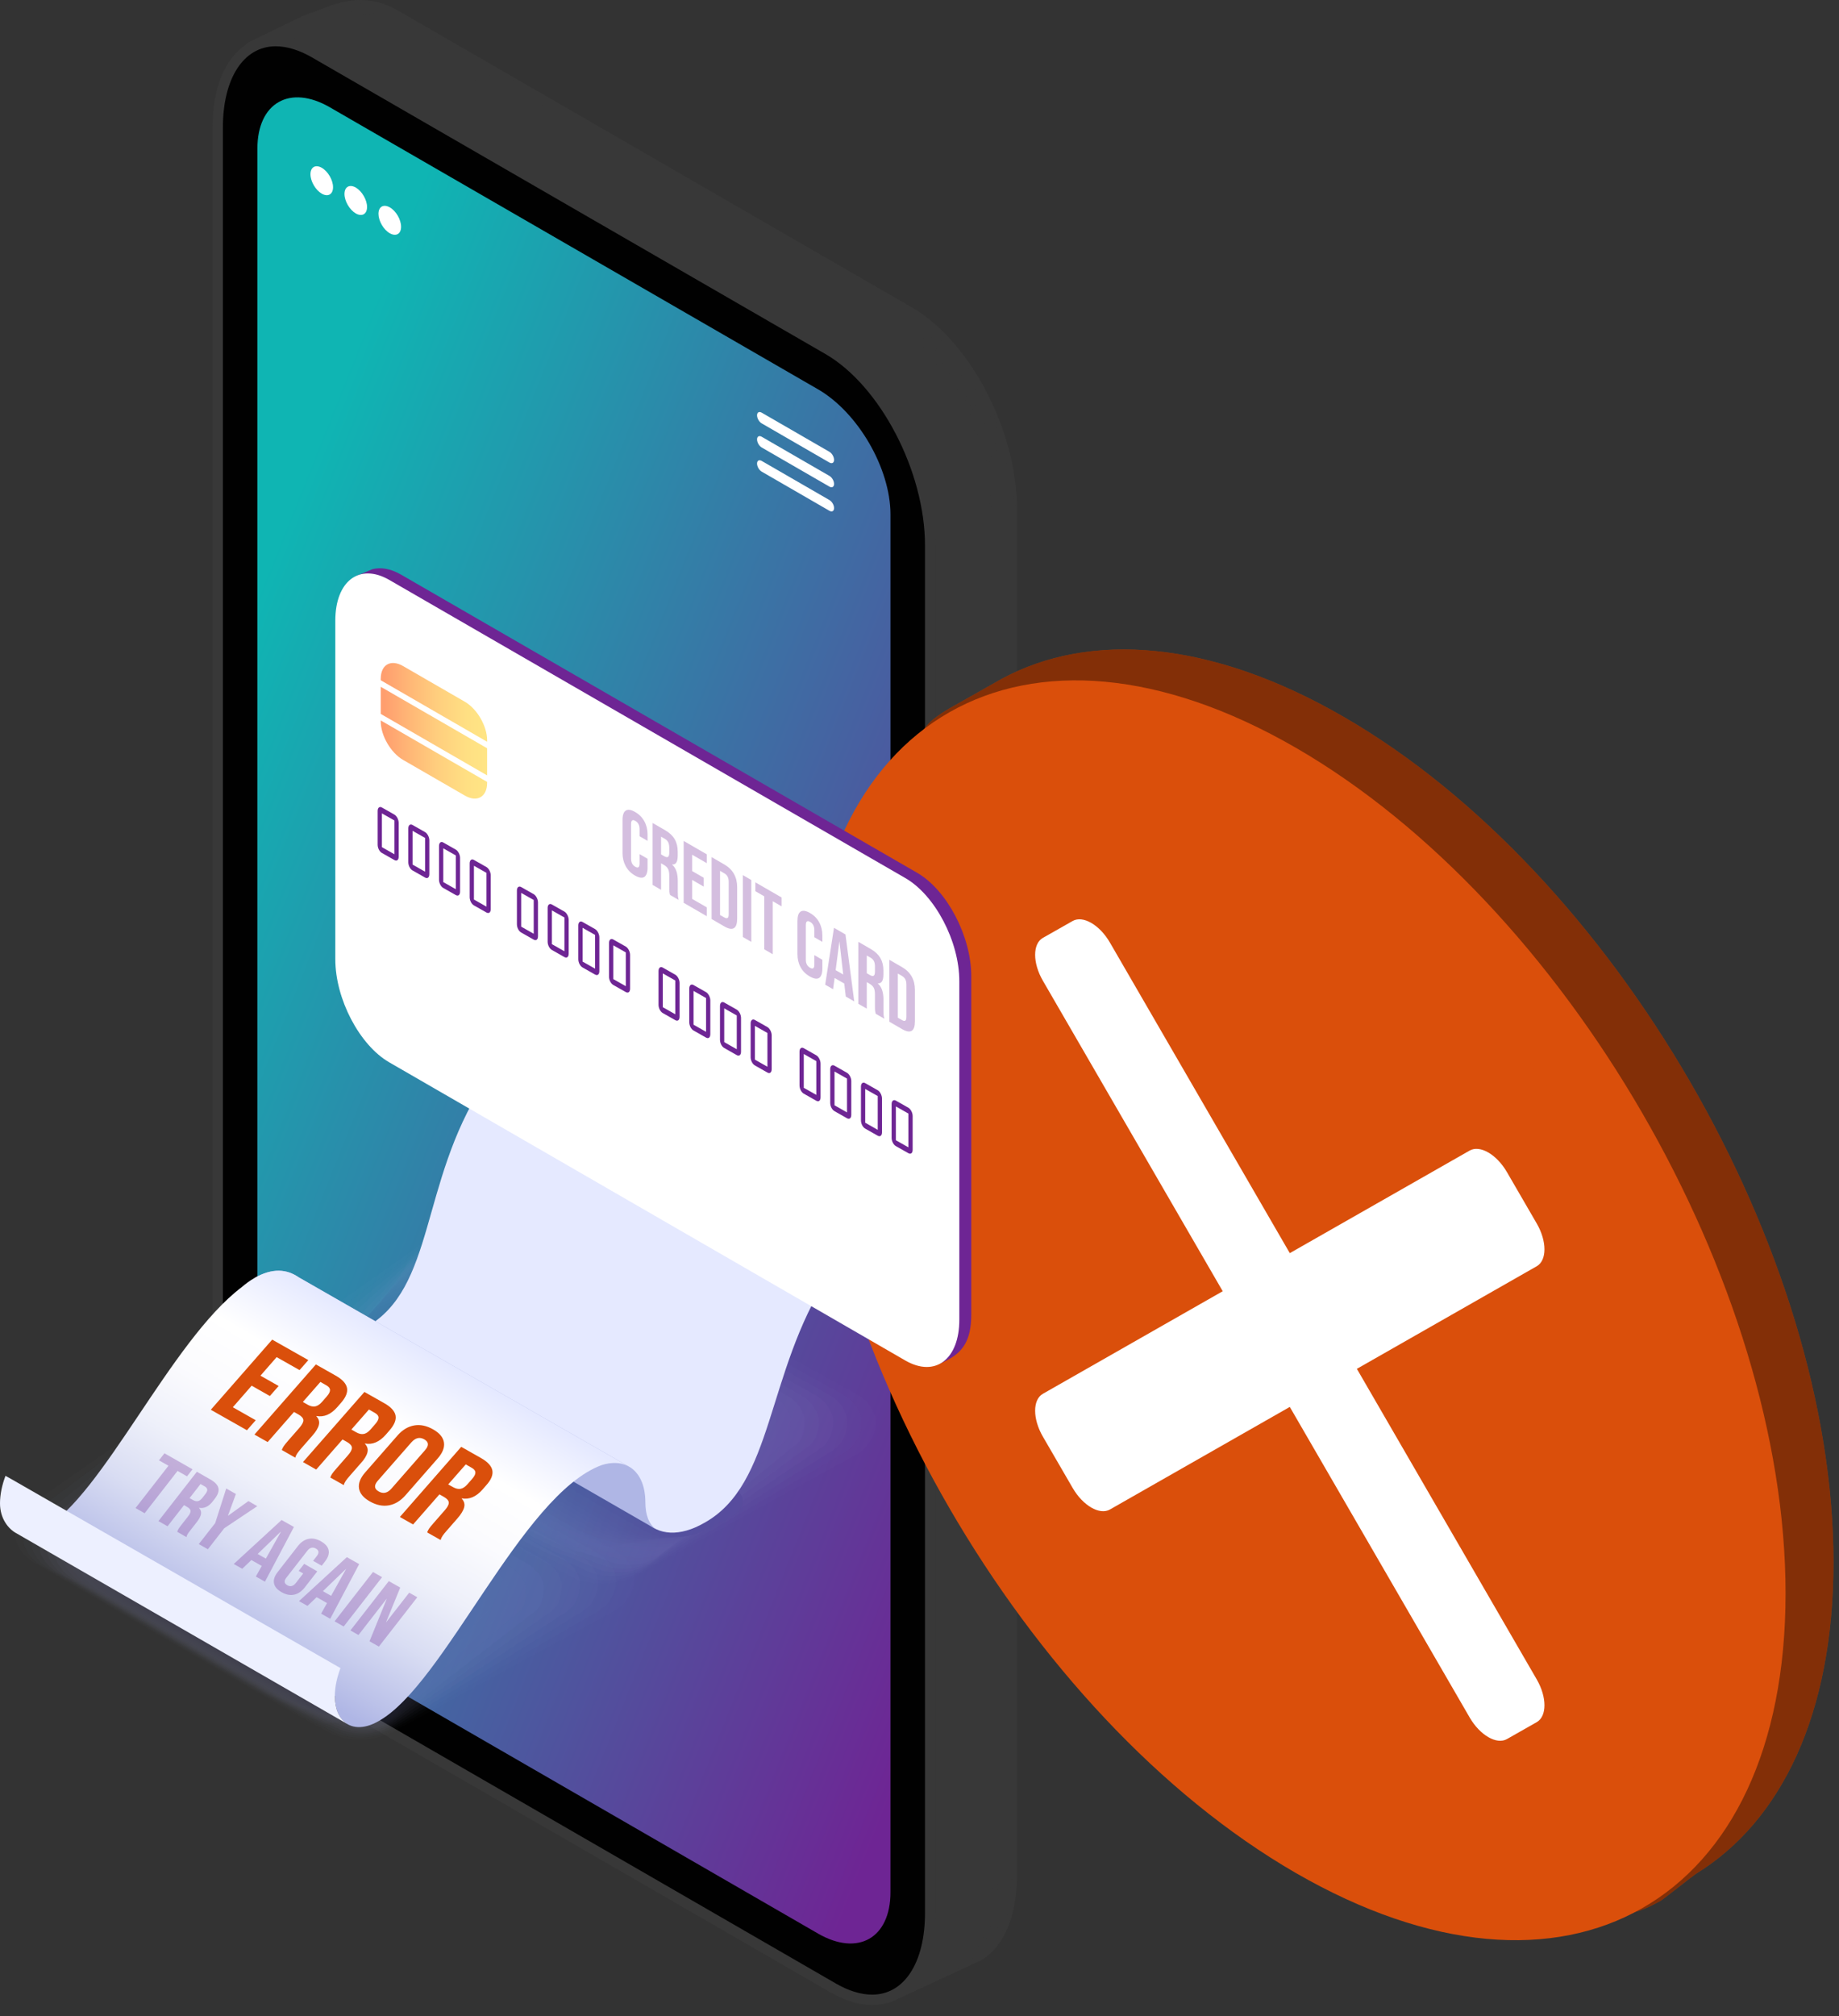 <svg width="136" height="149" viewBox="0 0 136 149" fill="none" xmlns="http://www.w3.org/2000/svg">
<rect x="0" y="0" width="136" height="149" fill="#333333" stroke="none"/>
<g id="image">
<g id="Group 41372">
<g id="Group 41379">
<path id="Vector" d="M65.046 145.547L27.088 123.632C22.807 121.16 19.336 114.53 19.336 108.821V7.732C19.336 4.829 16.95 4.185 18.396 3.144C18.453 3.106 24.191 0.533 24.253 0.51C25.809 -0.087 27.475 -0.354 29.494 0.815L67.451 22.729C71.733 25.202 75.203 31.832 75.203 37.541V138.63C75.203 141.666 74.225 143.828 72.664 144.816C72.573 144.874 66.153 147.843 66.048 147.876C64.664 148.334 66.917 146.625 65.046 145.547Z" fill="#383838"/>
<path id="Vector_2" d="M65.046 145.547L27.088 123.632C22.807 121.16 19.336 114.53 19.336 108.821V7.732C19.336 4.83 16.95 4.185 18.396 3.145C18.453 3.106 24.095 0.567 24.157 0.543C25.713 -0.054 27.379 -0.321 29.398 0.849L67.356 22.763C71.638 25.235 75.108 31.866 75.108 37.574V138.664C75.108 141.695 74.129 143.862 72.568 144.85C72.478 144.907 66.148 147.843 66.048 147.876C64.664 148.334 66.917 146.625 65.046 145.547Z" fill="#383838"/>
<path id="Vector_3" d="M65.046 145.546L27.088 123.632C22.807 121.159 19.336 114.529 19.336 108.82V7.731C19.336 4.829 16.95 4.184 18.396 3.144C18.453 3.106 24 0.6 24.067 0.576C25.623 -0.021 27.289 -0.288 29.308 0.881L67.265 22.796C71.547 25.268 75.017 31.898 75.017 37.607V138.696C75.017 141.727 74.038 143.894 72.478 144.883C72.387 144.94 66.153 147.842 66.048 147.875C64.664 148.334 66.917 146.625 65.046 145.546Z" fill="#383838"/>
<path id="Vector_4" d="M65.046 145.546L27.088 123.632C22.807 121.159 19.336 114.529 19.336 108.82V7.731C19.336 4.829 16.95 4.185 18.396 3.144C18.453 3.106 23.909 0.638 23.971 0.614C25.527 0.017 27.193 -0.25 29.212 0.92L67.17 22.834C71.451 25.306 74.922 31.937 74.922 37.645V138.735C74.922 141.77 73.943 143.933 72.382 144.921C72.291 144.978 66.148 147.842 66.048 147.876C64.664 148.334 66.917 146.625 65.046 145.546Z" fill="#383838"/>
<path id="Vector_5" d="M65.046 145.546L27.088 123.632C22.807 121.159 19.336 114.529 19.336 108.82V7.731C19.336 4.829 16.95 4.185 18.396 3.144C18.453 3.106 23.814 0.671 23.876 0.648C25.432 0.051 27.098 -0.216 29.117 0.953L67.074 22.867C71.356 25.34 74.826 31.97 74.826 37.679V138.768C74.826 141.799 73.848 143.966 72.287 144.954C72.196 145.012 66.148 147.842 66.043 147.876C64.664 148.334 66.917 146.625 65.046 145.546Z" fill="#383838"/>
<path id="Vector_6" d="M65.046 145.546L27.088 123.632C22.807 121.16 19.336 114.529 19.336 108.821V7.731C19.336 4.829 16.95 4.185 18.396 3.144C18.453 3.106 23.723 0.705 23.785 0.681C25.341 0.085 27.007 -0.183 29.026 0.987L66.984 22.901C71.265 25.374 74.735 32.004 74.735 37.713V138.802C74.735 141.833 73.757 144 72.196 144.988C72.105 145.045 66.153 147.842 66.048 147.876C64.664 148.334 66.917 146.625 65.046 145.546Z" fill="#383838"/>
<path id="Vector_7" d="M65.046 145.546L27.088 123.632C22.807 121.16 19.336 114.53 19.336 108.821V7.731C19.336 4.829 16.95 4.185 18.396 3.144C18.453 3.106 23.628 0.739 23.69 0.715C25.246 0.118 26.912 -0.149 28.931 1.02L66.888 22.934C71.17 25.407 74.64 32.037 74.64 37.746V138.835C74.64 141.871 73.661 144.033 72.1 145.021C72.01 145.079 66.148 147.838 66.048 147.876C64.664 148.334 66.917 146.625 65.046 145.546Z" fill="#383838"/>
<path id="Vector_8" d="M65.046 145.547L27.088 123.632C22.807 121.16 19.336 114.53 19.336 108.821V7.732C19.336 4.829 16.95 4.185 18.396 3.144C18.453 3.106 23.532 0.777 23.594 0.753C25.15 0.156 26.816 -0.111 28.835 1.059L66.793 22.973C71.074 25.445 74.544 32.075 74.544 37.784V138.874C74.544 141.905 73.566 144.072 72.005 145.06C71.914 145.117 66.148 147.843 66.043 147.876C64.664 148.334 66.917 146.625 65.046 145.547Z" fill="#383838"/>
<path id="Vector_9" d="M65.046 145.547L27.088 123.632C22.807 121.16 19.336 114.53 19.336 108.821V7.732C19.336 4.829 16.95 4.185 18.396 3.144C18.453 3.106 23.441 0.81 23.503 0.786C25.06 0.19 26.726 -0.077 28.745 1.092L66.702 23.006C70.984 25.479 74.454 32.109 74.454 37.818V138.907C74.454 141.938 73.475 144.105 71.914 145.093C71.824 145.15 66.148 147.843 66.048 147.876C64.664 148.334 66.917 146.625 65.046 145.547Z" fill="#383838"/>
<path id="Vector_10" d="M65.046 145.546L27.088 123.632C22.807 121.159 19.336 114.529 19.336 108.82V7.731C19.336 4.829 16.95 4.184 18.396 3.144C18.453 3.106 23.346 0.843 23.408 0.819C24.964 0.223 26.63 -0.045 28.649 1.125L66.606 23.039C70.888 25.512 74.358 32.142 74.358 37.85V138.94C74.358 141.976 73.38 144.138 71.819 145.126C71.728 145.183 66.148 147.842 66.043 147.875C64.664 148.334 66.917 146.625 65.046 145.546Z" fill="#383838"/>
<path id="Vector_11" d="M65.046 145.546L27.088 123.632C22.807 121.159 19.336 114.529 19.336 108.82V7.731C19.336 4.829 16.95 4.184 18.396 3.144C18.453 3.106 23.255 0.877 23.317 0.853C24.873 0.256 26.539 -0.011 28.558 1.158L66.516 23.072C70.797 25.545 74.268 32.175 74.268 37.884V138.973C74.268 142.004 73.289 144.171 71.728 145.159C71.638 145.217 66.153 147.837 66.048 147.875C64.664 148.334 66.917 146.625 65.046 145.546Z" fill="#383838"/>
<path id="Vector_12" d="M65.046 145.546L27.088 123.632C22.807 121.159 19.336 114.529 19.336 108.82V7.731C19.336 4.829 16.95 4.185 18.396 3.144C18.453 3.106 23.16 0.915 23.222 0.891C24.778 0.294 26.444 0.027 28.463 1.196L66.42 23.111C70.702 25.583 74.172 32.213 74.172 37.922V139.011C74.172 142.043 73.194 144.21 71.633 145.198C71.542 145.255 66.148 147.842 66.048 147.876C64.664 148.334 66.917 146.625 65.046 145.546Z" fill="#383838"/>
<path id="Vector_13" d="M65.046 145.546L27.088 123.632C22.807 121.159 19.336 114.529 19.336 108.82V7.731C19.336 4.829 16.95 4.185 18.396 3.144C18.453 3.106 23.064 0.948 23.126 0.924C24.683 0.328 26.348 0.06 28.367 1.23L66.325 23.144C70.606 25.617 74.077 32.247 74.077 37.956V139.045C74.077 142.076 73.098 144.243 71.537 145.231C71.447 145.288 66.148 147.842 66.043 147.876C64.664 148.334 66.917 146.625 65.046 145.546Z" fill="#383838"/>
<path id="Vector_14" d="M65.046 145.546L27.088 123.632C22.807 121.16 19.336 114.529 19.336 108.821V7.731C19.336 4.829 16.95 4.185 18.396 3.144C18.453 3.106 22.974 0.982 23.036 0.958C24.592 0.361 26.258 0.094 28.277 1.264L66.234 23.178C70.516 25.65 73.986 32.281 73.986 37.989V139.079C73.986 142.11 73.007 144.277 71.447 145.265C71.356 145.322 66.148 147.842 66.048 147.876C64.664 148.334 66.917 146.625 65.046 145.546Z" fill="#383838"/>
<path id="Vector_15" d="M65.046 145.546L27.088 123.632C22.807 121.16 19.336 114.53 19.336 108.821V7.731C19.336 4.829 16.95 4.185 18.396 3.144C18.453 3.106 22.878 1.015 22.94 0.992C24.496 0.395 26.162 0.128 28.181 1.297L66.139 23.211C70.42 25.684 73.891 32.314 73.891 38.023V139.112C73.891 142.143 72.912 144.31 71.351 145.298C71.26 145.356 66.148 147.838 66.043 147.876C64.664 148.334 66.917 146.625 65.046 145.546Z" fill="#383838"/>
<path id="Vector_16" d="M65.046 145.547L27.088 123.632C22.807 121.16 19.336 114.53 19.336 108.821V7.732C19.336 4.829 16.95 4.185 18.396 3.144C18.453 3.106 22.788 1.054 22.849 1.03C24.406 0.433 26.072 0.166 28.091 1.335L66.048 23.25C70.33 25.722 73.8 32.352 73.8 38.061V139.15C73.8 142.186 72.821 144.349 71.26 145.337C71.17 145.394 66.153 147.843 66.048 147.876C64.664 148.334 66.917 146.625 65.046 145.547Z" fill="#383838"/>
<path id="Vector_17" d="M65.046 145.547L27.088 123.632C22.807 121.16 19.336 114.53 19.336 108.821V7.732C19.336 4.829 16.95 4.185 18.396 3.144C18.453 3.106 22.692 1.087 22.754 1.063C24.31 0.467 25.976 0.199 27.995 1.369L65.953 23.283C70.234 25.756 73.704 32.386 73.704 38.095V139.184C73.704 142.215 72.726 144.382 71.165 145.37C71.074 145.427 66.148 147.843 66.048 147.876C64.664 148.334 66.917 146.625 65.046 145.547Z" fill="#383838"/>
<path id="Vector_18" d="M65.046 145.546L27.088 123.632C22.807 121.159 19.336 114.529 19.336 108.82V7.731C19.336 4.829 16.95 4.184 18.396 3.144C18.453 3.106 22.597 1.12 22.659 1.096C24.215 0.499 25.881 0.232 27.9 1.402L65.857 23.316C70.139 25.788 73.609 32.419 73.609 38.127V139.217C73.609 142.248 72.63 144.415 71.07 145.403C70.979 145.46 66.148 147.842 66.043 147.875C64.664 148.334 66.917 146.625 65.046 145.546Z" fill="#383838"/>
<path id="Vector_19" d="M65.046 145.546L27.088 123.632C22.807 121.159 19.336 114.529 19.336 108.82V7.731C19.336 4.829 16.95 4.185 18.396 3.144C18.453 3.106 22.506 1.158 22.568 1.134C24.124 0.538 25.79 0.27 27.809 1.44L65.766 23.354C70.048 25.827 73.518 32.457 73.518 38.166V139.255C73.518 142.286 72.54 144.453 70.979 145.441C70.888 145.498 66.148 147.842 66.048 147.875C64.664 148.334 66.917 146.625 65.046 145.546Z" fill="#383838"/>
<path id="Vector_20" d="M65.046 145.546L27.088 123.632C22.807 121.159 19.336 114.529 19.336 108.82V7.731C19.336 4.829 16.95 4.185 18.396 3.144C18.453 3.106 22.41 1.192 22.472 1.168C24.029 0.571 25.694 0.304 27.713 1.473L65.671 23.388C69.953 25.86 73.423 32.49 73.423 38.199V139.288C73.423 142.319 72.444 144.486 70.883 145.475C70.793 145.532 66.148 147.842 66.043 147.876C64.664 148.334 66.917 146.625 65.046 145.546Z" fill="#383838"/>
<path id="Vector_21" d="M65.046 145.546L27.088 123.632C22.807 121.16 19.336 114.529 19.336 108.821V7.731C19.336 4.829 16.95 4.185 18.396 3.144C18.453 3.106 22.32 1.225 22.382 1.202C23.938 0.605 25.604 0.338 27.623 1.507L65.58 23.421C69.862 25.894 73.332 32.524 73.332 38.233V139.322C73.332 142.353 72.353 144.52 70.793 145.508C70.702 145.566 66.153 147.842 66.048 147.876C64.664 148.334 66.917 146.625 65.046 145.546Z" fill="#383838"/>
<path id="Vector_22" d="M65.046 145.546L27.088 123.632C22.807 121.16 19.336 114.529 19.336 108.821V7.731C19.336 4.829 16.95 4.185 18.396 3.144C18.453 3.106 22.224 1.259 22.286 1.235C23.842 0.638 25.508 0.371 27.527 1.54L65.485 23.455C69.766 25.927 73.237 32.557 73.237 38.266V139.355C73.237 142.387 72.258 144.554 70.697 145.542C70.606 145.599 66.148 147.838 66.048 147.876C64.664 148.334 66.917 146.625 65.046 145.546Z" fill="#383838"/>
<path id="Vector_23" d="M61.422 147.26L23.465 125.346C19.183 122.874 15.713 116.243 15.713 110.535V9.445C15.713 3.737 19.183 1.111 23.465 3.584L61.422 25.498C65.704 27.971 69.174 34.601 69.174 40.31V141.399C69.174 147.108 65.704 149.733 61.422 147.26Z" fill="#383838"/>
</g>
<path id="Vector_24" d="M64.502 147.423C63.667 147.423 62.76 147.146 61.81 146.597L23.852 124.683C19.79 122.339 16.482 115.99 16.482 110.534V9.445C16.482 5.789 18.015 3.421 20.387 3.421C21.222 3.421 22.129 3.698 23.079 4.247L61.036 26.161C65.099 28.505 68.406 34.854 68.406 40.309V141.399C68.406 145.055 66.874 147.423 64.502 147.423Z" fill="#010101"/>
<path id="Vector_25" d="M24.397 7.932C21.437 6.223 19.036 7.593 19.036 10.987V112.821C19.036 116.219 21.437 120.358 24.397 122.067L60.492 142.907C63.452 144.616 65.853 143.246 65.853 139.852V38.018C65.853 34.62 63.452 30.481 60.492 28.772L24.397 7.932Z" fill="url(#paint0_linear_2772_6694)"/>
<path id="Vector_26" opacity="0.4" d="M72.087 71.622C70.998 72.252 70.115 71.584 70.115 70.133V61.909C70.115 60.458 70.998 58.768 72.087 58.143C73.175 57.513 74.058 58.181 74.058 59.632V67.856C74.058 69.307 73.175 70.992 72.087 71.622Z" fill="white"/>
<g id="Group 41380">
<g id="Vector_27">
<path d="M135.591 115.469C135.591 126.686 131.718 134.626 125.432 138.484C125.238 138.603 122.989 140.391 122.795 140.495C116.241 144.16 120.442 135.848 110.491 130.113C90.485 118.553 74.263 90.578 74.263 67.607C74.263 56.256 63.761 56.167 70.196 52.368C70.375 52.264 73.891 50.283 74.069 50.179C80.594 46.648 89.517 47.289 99.363 52.979C119.369 64.524 135.591 92.499 135.591 115.469Z" fill="#DA4F0B"/>
<path d="M135.591 115.469C135.591 126.686 131.718 134.626 125.432 138.484C125.238 138.603 122.989 140.391 122.795 140.495C116.241 144.16 120.442 135.848 110.491 130.113C90.485 118.553 74.263 90.578 74.263 67.607C74.263 56.256 63.761 56.167 70.196 52.368C70.375 52.264 73.891 50.283 74.069 50.179C80.594 46.648 89.517 47.289 99.363 52.979C119.369 64.524 135.591 92.499 135.591 115.469Z" fill="black" fill-opacity="0.4"/>
</g>
<path id="Vector_28" d="M132.048 117.765C132.048 140.735 115.826 149.971 95.82 138.426C75.814 126.867 59.592 98.891 59.592 75.921C59.592 52.951 75.814 43.715 95.82 55.26C115.826 66.819 132.048 94.81 132.048 117.765Z" fill="#DA4F0B"/>
<path id="Vector_29" d="M125.967 114.25C125.967 133.347 112.47 141.048 95.816 131.44C79.162 121.832 65.666 98.549 65.666 79.452C65.666 60.355 79.162 52.653 95.816 62.262C112.47 71.87 125.967 95.153 125.967 114.25Z" fill="#DA4F0B"/>
<path id="Vector_30" d="M100.345 101.17L113.647 93.587C114.407 93.155 114.407 91.74 113.647 90.429L111.443 86.631C110.683 85.32 109.447 84.605 108.687 85.037L95.385 92.619L82.082 69.664C81.322 68.353 80.086 67.638 79.326 68.07L77.121 69.321C76.362 69.753 76.362 71.168 77.121 72.479L90.424 95.434L77.121 103.017C76.362 103.449 76.362 104.864 77.121 106.175L79.326 109.973C80.086 111.284 81.322 111.999 82.082 111.567L95.385 103.985L108.687 126.94C109.447 128.251 110.683 128.966 111.443 128.534L113.647 127.283C114.407 126.851 114.407 125.436 113.647 124.125L100.345 101.17Z" fill="white"/>
</g>
<path id="Vector_31" d="M56.33 31.292L61.337 34.185C61.528 34.295 61.681 34.209 61.681 33.989C61.681 33.77 61.528 33.502 61.337 33.392L56.33 30.5C56.139 30.39 55.986 30.476 55.986 30.695C55.986 30.915 56.139 31.182 56.33 31.292ZM61.337 35.173L56.33 32.28C56.139 32.17 55.986 32.256 55.986 32.476C55.986 32.696 56.139 32.963 56.33 33.073L61.337 35.965C61.528 36.075 61.681 35.989 61.681 35.77C61.686 35.55 61.528 35.283 61.337 35.173ZM61.337 36.958L56.33 34.066C56.139 33.956 55.986 34.042 55.986 34.261C55.986 34.481 56.139 34.748 56.33 34.858L61.337 37.751C61.528 37.86 61.681 37.774 61.681 37.555C61.686 37.335 61.528 37.068 61.337 36.958Z" fill="white"/>
<g id="Group">
<path id="Vector_32" d="M29.661 16.762C29.661 17.292 29.289 17.502 28.826 17.24C28.363 16.977 27.99 16.328 27.99 15.803C27.99 15.273 28.363 15.063 28.826 15.326C29.289 15.588 29.661 16.233 29.661 16.762Z" fill="white"/>
<path id="Vector_33" d="M27.145 15.297C27.145 15.827 26.773 16.037 26.31 15.774C25.852 15.507 25.475 14.863 25.475 14.338C25.475 13.808 25.847 13.598 26.31 13.86C26.768 14.127 27.145 14.772 27.145 15.297Z" fill="white"/>
<path id="Vector_34" d="M24.63 13.836C24.63 14.366 24.257 14.576 23.794 14.314C23.336 14.046 22.959 13.402 22.959 12.877C22.959 12.352 23.331 12.137 23.794 12.4C24.253 12.662 24.63 13.307 24.63 13.836Z" fill="white"/>
</g>
<g id="Group 41368">
<g id="Group_2">
<g id="Group_3" opacity="0.2">
<path id="Vector_35" opacity="0.048" d="M16.253 101.484C16.634 101.264 17.093 101.078 17.546 100.959C18.033 100.83 18.544 100.758 19.064 100.758C19.942 100.754 20.744 100.94 21.384 101.293C21.413 101.293 24.396 102.93 24.42 102.94L33.47 107.937L45.546 114.611C46.372 115.088 46.897 115.871 46.897 116.706C46.897 117.622 46.391 118.515 45.398 119.088L29.398 127.818C28.644 128.281 27.675 128.553 26.677 128.572C25.809 128.587 25.016 128.415 24.377 128.066L23.456 127.561C23.408 127.589 18.558 124.816 18.515 124.792L2.491 115.474C1.665 114.997 1.126 114.205 1.126 113.369C1.126 112.453 1.613 111.551 2.606 110.978L12.916 103.77C12.864 103.751 16.2 101.517 16.253 101.484Z" fill="#ABB2E2"/>
<path id="Vector_36" opacity="0.095" d="M15.656 102.047C16.019 101.837 16.486 101.651 16.916 101.537C17.389 101.412 17.885 101.336 18.391 101.327C19.245 101.317 20.028 101.489 20.654 101.828C20.711 101.828 23.579 103.389 23.618 103.412L32.439 108.286L44.215 114.797C44.997 115.25 45.551 116.024 45.551 116.821C45.551 117.694 45.131 118.573 44.191 119.121L29.393 127.647C28.701 128.105 27.794 128.382 26.84 128.425C26.009 128.453 25.241 128.305 24.615 127.99L23.708 127.522C23.608 127.58 18.926 124.95 18.835 124.897L3.088 115.747C2.305 115.293 1.718 114.501 1.718 113.704C1.718 112.83 2.095 111.928 3.04 111.384L12.467 104.329C12.381 104.272 15.556 102.105 15.656 102.047Z" fill="#A7ADDF"/>
<path id="Vector_37" opacity="0.143" d="M15.063 102.606C15.407 102.405 15.884 102.214 16.29 102.104C16.748 101.98 17.235 101.904 17.727 101.89C18.557 101.871 19.316 102.033 19.932 102.353C20.023 102.348 22.767 103.837 22.829 103.871L31.421 108.625L42.897 114.973C43.636 115.403 44.224 116.171 44.224 116.926C44.224 117.751 43.894 118.625 43.002 119.14L29.412 127.46C28.787 127.909 27.932 128.195 27.02 128.257C26.228 128.3 25.488 128.176 24.868 127.89L23.975 127.465C23.827 127.551 19.302 125.064 19.173 124.988L3.703 116.004C2.963 115.575 2.328 114.778 2.328 114.023C2.328 113.198 2.595 112.291 3.493 111.775L12.037 104.873C11.899 104.797 14.915 102.692 15.063 102.606Z" fill="#A3A9DC"/>
<path id="Vector_38" opacity="0.191" d="M14.472 103.169C14.796 102.983 15.283 102.787 15.665 102.682C16.109 102.558 16.581 102.477 17.059 102.462C17.861 102.439 18.605 102.587 19.207 102.887C19.326 102.883 21.951 104.291 22.037 104.343L30.4 108.973L41.57 115.159C42.271 115.565 42.887 116.324 42.887 117.035C42.887 117.813 42.648 118.682 41.803 119.169L29.417 127.279C28.854 127.718 28.061 128.014 27.188 128.1C26.433 128.157 25.718 128.057 25.111 127.799L24.233 127.413C24.032 127.527 19.674 125.179 19.503 125.078L4.309 116.262C3.607 115.856 2.93 115.059 2.93 114.348C2.93 113.57 3.087 112.658 3.932 112.171L11.588 105.422C11.417 105.322 14.271 103.283 14.472 103.169Z" fill="#9FA4D8"/>
<path id="Vector_39" opacity="0.238" d="M13.875 103.728C14.18 103.551 14.677 103.351 15.035 103.25C15.469 103.131 15.922 103.045 16.39 103.026C17.168 102.997 17.889 103.131 18.481 103.417C18.629 103.413 21.135 104.744 21.24 104.806L29.374 109.312L40.243 115.336C40.901 115.718 41.546 116.472 41.546 117.141C41.546 117.876 41.398 118.735 40.601 119.193L29.417 127.098C28.92 127.532 28.18 127.833 27.355 127.938C26.639 128.01 25.947 127.933 25.35 127.709L24.486 127.36C24.238 127.504 20.042 125.298 19.822 125.174L4.906 116.525C4.247 116.143 3.521 115.341 3.521 114.673C3.521 113.938 3.574 113.021 4.366 112.563L11.144 105.962C10.934 105.842 13.627 103.871 13.875 103.728Z" fill="#9BA0D5"/>
<path id="Vector_40" opacity="0.286" d="M13.283 104.286C13.57 104.119 14.076 103.918 14.41 103.823C14.83 103.703 15.274 103.618 15.722 103.594C16.477 103.56 17.178 103.684 17.756 103.947C17.932 103.942 20.324 105.198 20.448 105.269L28.352 109.651L38.916 115.513C39.536 115.871 40.209 116.615 40.209 117.245C40.209 117.933 40.147 118.782 39.403 119.212L29.427 126.911C28.992 127.336 28.314 127.651 27.527 127.775C26.849 127.861 26.185 127.809 25.598 127.613L24.749 127.308C24.448 127.479 20.415 125.417 20.157 125.269L5.517 116.787C4.896 116.429 4.128 115.627 4.128 115.002C4.128 114.315 4.071 113.393 4.815 112.964L10.715 106.515C10.453 106.367 12.982 104.458 13.283 104.286Z" fill="#979BD2"/>
<path id="Vector_41" opacity="0.333" d="M12.691 104.849C12.958 104.697 13.469 104.487 13.789 104.396C14.194 104.277 14.624 104.186 15.063 104.162C15.793 104.119 16.476 104.234 17.039 104.477C17.244 104.472 19.517 105.651 19.66 105.737L27.335 110L37.598 115.699C38.175 116.033 38.877 116.773 38.877 117.355C38.877 118 38.906 118.84 38.214 119.241L29.44 126.735C29.073 127.15 28.447 127.475 27.707 127.618C27.068 127.718 26.428 127.69 25.851 127.523L25.015 127.255C24.667 127.456 20.796 125.537 20.49 125.36L6.127 117.05C5.55 116.716 4.734 115.914 4.734 115.327C4.734 114.682 4.566 113.761 5.259 113.36L10.275 107.064C9.965 106.888 12.337 105.05 12.691 104.849Z" fill="#9397CF"/>
<path id="Vector_42" opacity="0.381" d="M12.095 105.408C12.344 105.265 12.864 105.054 13.16 104.969C13.556 104.854 13.967 104.759 14.391 104.73C15.093 104.682 15.757 104.782 16.31 105.012C16.549 105.007 18.697 106.109 18.864 106.205L26.31 110.343L36.267 115.88C36.802 116.191 37.537 116.921 37.537 117.465C37.537 118.062 37.657 118.897 37.012 119.269L29.447 126.558C29.141 126.969 28.578 127.298 27.876 127.465C27.275 127.584 26.664 127.575 26.096 127.441L25.275 127.212C24.874 127.441 21.169 125.666 20.821 125.465L6.735 117.322C6.2 117.012 5.336 116.205 5.336 115.661C5.336 115.064 5.06 114.138 5.704 113.766L9.838 107.623C9.484 107.412 11.694 105.637 12.095 105.408Z" fill="#8F92CC"/>
<path id="Vector_43" opacity="0.429" d="M11.503 105.966C11.732 105.832 12.262 105.618 12.534 105.537C12.916 105.422 13.317 105.327 13.728 105.293C14.405 105.241 15.05 105.327 15.589 105.537C15.857 105.527 17.885 106.558 18.076 106.668L25.293 110.682L34.95 116.057C35.446 116.343 36.205 117.069 36.205 117.57C36.205 118.119 36.415 118.945 35.818 119.293L29.456 126.372C29.217 126.773 28.706 127.112 28.047 127.298C27.484 127.432 26.897 127.446 26.339 127.341L25.532 127.15C25.083 127.408 21.537 125.771 21.15 125.546L7.341 117.57C6.844 117.284 5.938 116.477 5.938 115.976C5.938 115.427 5.551 114.496 6.143 114.152L9.393 108.162C9.002 107.938 11.055 106.229 11.503 105.966Z" fill="#8B8EC9"/>
<path id="Vector_44" opacity="0.476" d="M10.911 106.529C11.121 106.41 11.661 106.19 11.909 106.114C12.277 105.999 12.663 105.899 13.059 105.866C13.713 105.809 14.334 105.885 14.864 106.071C15.16 106.062 17.069 107.016 17.279 107.136L24.267 111.031L33.623 116.243C34.076 116.506 34.869 117.222 34.869 117.68C34.869 118.186 35.165 119.002 34.62 119.317L29.465 126.191C29.289 126.587 28.84 126.93 28.224 127.14C27.699 127.288 27.141 127.327 26.592 127.25L25.799 127.102C25.298 127.389 21.919 125.895 21.484 125.646L7.942 117.833C7.489 117.57 6.534 116.759 6.534 116.3C6.534 115.794 6.038 114.864 6.582 114.548L8.954 108.706C8.52 108.458 10.41 106.816 10.911 106.529Z" fill="#8789C6"/>
<path id="Vector_45" opacity="0.524" d="M10.314 107.088C10.505 106.978 11.054 106.754 11.278 106.682C11.636 106.572 12.004 106.467 12.39 106.429C13.021 106.367 13.622 106.429 14.138 106.601C14.462 106.592 16.257 107.47 16.486 107.604L23.245 111.374L32.295 116.425C32.706 116.663 33.527 117.37 33.527 117.79C33.527 118.248 33.913 119.059 33.417 119.346L29.465 126.014C29.355 126.401 28.959 126.754 28.386 126.983C27.899 127.145 27.364 127.207 26.825 127.165L26.047 127.055C25.498 127.375 22.281 126.019 21.803 125.742L8.543 118.1C8.133 117.861 7.13 117.05 7.13 116.63C7.13 116.172 6.524 115.236 7.021 114.95L8.51 109.26C8.037 108.983 9.765 107.403 10.314 107.088Z" fill="#8385C2"/>
<path id="Vector_46" opacity="0.571" d="M9.722 107.647C9.894 107.546 10.453 107.317 10.653 107.255C10.997 107.145 11.355 107.04 11.727 106.997C12.329 106.926 12.911 106.978 13.417 107.131C13.77 107.122 15.446 107.923 15.698 108.067L22.228 111.713L30.978 116.601C31.35 116.816 32.2 117.518 32.2 117.895C32.2 118.31 32.677 119.112 32.228 119.37L29.479 125.833C29.431 126.21 29.097 126.573 28.563 126.826C28.114 127.002 27.603 127.093 27.078 127.074L26.314 127.002C25.713 127.351 22.658 126.138 22.142 125.838L9.159 118.363C8.787 118.148 7.741 117.336 7.741 116.959C7.741 116.544 7.025 115.608 7.469 115.351L8.076 109.814C7.555 109.503 9.121 107.995 9.722 107.647Z" fill="#7F80BF"/>
<path id="Vector_47" opacity="0.619" d="M9.126 108.209C9.278 108.124 9.846 107.885 10.023 107.828C10.352 107.723 10.696 107.608 11.054 107.565C11.632 107.489 12.195 107.527 12.686 107.665C13.073 107.656 14.624 108.377 14.896 108.534L21.197 112.062L29.641 116.787C29.971 116.978 30.849 117.67 30.849 118.004C30.849 118.372 31.417 119.164 31.021 119.393L29.479 125.651C29.498 126.023 29.216 126.396 28.73 126.663C28.319 126.854 27.837 126.969 27.321 126.978L26.572 126.945C25.923 127.322 23.03 126.248 22.467 125.923L9.76 118.615C9.431 118.424 8.338 117.608 8.338 117.274C8.338 116.906 7.512 115.966 7.908 115.737L7.631 110.353C7.073 110.028 8.476 108.582 9.126 108.209Z" fill="#7B7CBC"/>
<path id="Vector_48" opacity="0.667" d="M8.534 108.768C8.667 108.692 9.245 108.453 9.398 108.401C9.717 108.296 10.042 108.181 10.39 108.129C10.944 108.048 11.488 108.071 11.966 108.191C12.381 108.181 13.813 108.826 14.109 108.997L20.18 112.401L28.324 116.964C28.61 117.131 29.522 117.818 29.522 118.11C29.522 118.429 30.18 119.217 29.832 119.418L29.493 125.47C29.574 125.833 29.355 126.215 28.906 126.506C28.534 126.711 28.076 126.85 27.57 126.893L26.834 126.902C26.133 127.308 23.407 126.377 22.801 126.029L10.371 118.888C10.085 118.721 8.944 117.904 8.944 117.608C8.944 117.289 8.009 116.344 8.357 116.143L7.197 110.907C6.591 110.549 7.832 109.174 8.534 108.768Z" fill="#7777B9"/>
<path id="Vector_49" opacity="0.714" d="M7.942 109.326C8.056 109.26 8.639 109.016 8.772 108.968C9.078 108.863 9.393 108.749 9.722 108.692C10.247 108.606 10.772 108.62 11.24 108.715C11.684 108.701 13.001 109.274 13.312 109.455L19.154 112.735L26.992 117.136C27.24 117.279 28.176 117.957 28.176 118.21C28.176 118.486 28.92 119.264 28.625 119.436L29.493 125.279C29.641 125.632 29.474 126.023 29.073 126.334C28.739 126.553 28.309 126.716 27.813 126.787L27.092 126.835C26.343 127.269 23.775 126.482 23.126 126.105L10.973 119.131C10.725 118.988 9.541 118.167 9.541 117.918C9.541 117.642 8.495 116.696 8.791 116.525L6.753 111.441C6.109 111.073 7.192 109.761 7.942 109.326Z" fill="#7373B6"/>
<path id="Vector_50" opacity="0.762" d="M7.345 109.89C7.441 109.833 8.033 109.584 8.142 109.546C8.434 109.446 8.734 109.327 9.054 109.265C9.555 109.174 10.061 109.174 10.515 109.255C10.987 109.241 12.185 109.737 12.52 109.933L18.133 113.093L25.67 117.331C25.875 117.451 26.844 118.124 26.844 118.334C26.844 118.563 27.68 119.331 27.431 119.479L29.503 125.117C29.713 125.465 29.608 125.861 29.245 126.191C28.949 126.425 28.544 126.611 28.057 126.711L27.35 126.797C26.548 127.26 24.147 126.616 23.455 126.215L11.579 119.408C11.374 119.289 10.143 118.468 10.143 118.258C10.143 118.028 8.987 117.074 9.236 116.931L6.314 112C5.627 111.599 6.548 110.348 7.345 109.89Z" fill="#6F6EB3"/>
<path id="Vector_51" opacity="0.809" d="M6.753 110.448C6.83 110.405 7.431 110.148 7.517 110.114C7.799 110.014 8.08 109.89 8.386 109.828C8.863 109.732 9.345 109.718 9.789 109.78C10.29 109.766 11.369 110.186 11.727 110.391L17.111 113.427L24.348 117.503C24.515 117.599 25.508 118.262 25.508 118.429C25.508 118.611 26.434 119.375 26.233 119.489L29.508 124.921C29.785 125.26 29.737 125.666 29.412 126.019C29.154 126.267 28.773 126.477 28.3 126.611L27.608 126.74C26.758 127.231 24.52 126.73 23.784 126.305L12.185 119.666C12.018 119.57 10.744 118.749 10.744 118.582C10.744 118.401 9.479 117.441 9.679 117.327L5.875 112.549C5.145 112.119 5.904 110.94 6.753 110.448Z" fill="#6B6AB0"/>
<path id="Vector_52" opacity="0.857" d="M6.161 111.007C6.218 110.973 6.829 110.711 6.896 110.687C7.163 110.587 7.436 110.463 7.727 110.396C8.18 110.296 8.643 110.267 9.073 110.31C9.607 110.296 10.562 110.639 10.939 110.859L16.094 113.771L23.025 117.685C23.149 117.756 24.175 118.415 24.175 118.539C24.175 118.677 25.192 119.432 25.04 119.518L29.522 124.744C29.86 125.074 29.87 125.489 29.593 125.861C29.374 126.124 29.02 126.358 28.553 126.52L27.875 126.687C26.977 127.207 24.896 126.845 24.118 126.396L12.796 119.923C12.672 119.852 11.35 119.026 11.35 118.902C11.35 118.763 9.975 117.804 10.123 117.718L5.436 113.093C4.662 112.644 5.259 111.527 6.161 111.007Z" fill="#6765AC"/>
<path id="Vector_53" opacity="0.905" d="M5.564 111.57C5.603 111.546 6.218 111.279 6.266 111.26C6.524 111.159 6.777 111.035 7.054 110.964C7.478 110.854 7.922 110.816 8.342 110.844C8.906 110.83 9.741 111.097 10.142 111.326L15.073 114.114L21.703 117.866C21.784 117.914 22.844 118.563 22.844 118.649C22.844 118.739 23.946 119.489 23.851 119.546L29.536 124.568C29.942 124.892 30.009 125.317 29.77 125.708C29.588 125.985 29.259 126.243 28.806 126.434L28.142 126.639C27.192 127.188 25.278 126.969 24.457 126.496L13.412 120.191C13.331 120.143 11.961 119.317 11.961 119.231C11.961 119.14 10.476 118.176 10.576 118.119L5.011 113.642C4.18 113.164 4.615 112.119 5.564 111.57Z" fill="#6361A9"/>
<path id="Vector_54" opacity="0.952" d="M4.973 112.128C4.992 112.119 5.618 111.842 5.641 111.833C5.885 111.737 6.124 111.608 6.391 111.532C6.792 111.422 7.217 111.37 7.622 111.374C8.214 111.36 8.935 111.551 9.355 111.79L14.057 114.458L20.381 118.047C20.424 118.071 21.508 118.711 21.508 118.754C21.508 118.802 22.701 119.537 22.654 119.565L29.546 124.377C30.014 124.692 30.138 125.126 29.942 125.537C29.799 125.828 29.498 126.109 29.05 126.334L28.401 126.577C27.403 127.155 25.651 127.078 24.782 126.577L14.014 120.439C13.971 120.415 12.558 119.584 12.558 119.546C12.558 119.498 10.964 118.534 11.016 118.506L4.567 114.181C3.699 113.689 3.971 112.706 4.973 112.128Z" fill="#5F5CA6"/>
<path id="Vector_55" d="M25.112 126.682L14.615 120.711L4.119 114.739C3.212 114.214 3.321 113.298 4.372 112.692L5.006 112.405C6.057 111.799 7.646 111.732 8.553 112.257L19.049 118.229L29.546 124.2C30.453 124.725 30.343 125.642 29.293 126.248L28.658 126.534C27.608 127.141 26.023 127.207 25.112 126.682Z" fill="#5B58A3"/>
</g>
<g id="Group_4" opacity="0.2">
<path id="Vector_56" opacity="0.048" d="M34.044 89.966C34.822 89.517 35.867 89.236 36.86 89.236C37.113 89.236 37.38 89.245 37.619 89.274C38.201 89.35 38.731 89.508 39.18 89.751C39.227 89.737 43.972 92.329 44.01 92.348L51.299 96.376L63.404 103.064C63.805 103.293 64.154 103.608 64.373 103.947C64.607 104.305 64.76 104.735 64.76 105.164C64.76 106.081 64.259 106.978 63.266 107.551L47.313 116.31C46.559 116.778 45.595 117.045 44.597 117.069C43.729 117.083 42.936 116.911 42.297 116.568L39.843 115.231C39.791 115.26 35.118 112.591 35.07 112.568L20.34 104.004C20.044 103.832 19.767 103.613 19.566 103.379C19.208 102.964 18.965 102.429 18.965 101.894C18.965 100.978 19.442 100.071 20.435 99.498L30.841 92.171C30.793 92.142 33.991 89.999 34.044 89.966Z" fill="#ABB2E2"/>
<path id="Vector_57" opacity="0.095" d="M33.662 90.386C34.402 89.957 35.467 89.656 36.407 89.656C36.65 89.656 36.918 89.656 37.147 89.684C37.71 89.751 38.23 89.89 38.674 90.124C38.77 90.095 43.338 92.563 43.409 92.601L50.531 96.539L62.359 103.078C62.741 103.298 63.099 103.613 63.309 103.938C63.534 104.281 63.71 104.701 63.71 105.112C63.71 105.985 63.304 106.873 62.364 107.417L47.667 116C46.98 116.458 46.073 116.74 45.113 116.782C44.283 116.816 43.514 116.668 42.884 116.353L40.459 115.131C40.354 115.193 35.829 112.658 35.739 112.606L21.218 104.171C20.937 104.009 20.641 103.78 20.454 103.56C20.116 103.164 19.834 102.63 19.834 102.119C19.834 101.245 20.197 100.334 21.137 99.79L30.612 92.596C30.512 92.534 33.553 90.448 33.662 90.386Z" fill="#A7ADDF"/>
<path id="Vector_58" opacity="0.143" d="M33.275 90.806C33.976 90.4 35.06 90.076 35.953 90.076C36.182 90.076 36.459 90.071 36.673 90.095C37.222 90.157 37.728 90.276 38.163 90.491C38.306 90.448 42.697 92.787 42.802 92.849L49.757 96.696L61.308 103.088C61.666 103.298 62.044 103.613 62.244 103.918C62.454 104.243 62.654 104.658 62.654 105.05C62.654 105.875 62.344 106.763 61.452 107.279L48.01 115.68C47.389 116.133 46.54 116.42 45.623 116.487C44.831 116.534 44.086 116.41 43.466 116.129L41.074 115.016C40.917 115.107 36.54 112.716 36.401 112.634L22.091 104.329C21.823 104.176 21.513 103.942 21.332 103.732C21.007 103.355 20.688 102.821 20.688 102.338C20.688 101.513 20.931 100.587 21.824 100.071L30.363 93.007C30.229 92.925 33.117 90.897 33.275 90.806Z" fill="#A3A9DC"/>
<path id="Vector_59" opacity="0.191" d="M32.893 91.221C33.557 90.839 34.66 90.491 35.504 90.491C35.719 90.491 36.001 90.477 36.206 90.496C36.736 90.548 37.232 90.653 37.662 90.849C37.853 90.792 42.063 93.007 42.206 93.088L48.994 96.849L60.268 103.093C60.607 103.288 60.999 103.608 61.185 103.899C61.385 104.205 61.605 104.62 61.605 104.983C61.605 105.761 61.395 106.644 60.55 107.131L48.359 115.355C47.805 115.799 47.013 116.1 46.139 116.19C45.385 116.253 44.664 116.152 44.053 115.904L41.695 114.902C41.48 115.026 37.256 112.768 37.075 112.658L22.974 104.482C22.726 104.338 22.397 104.095 22.225 103.899C21.919 103.546 21.561 103.007 21.561 102.548C21.561 101.77 21.686 100.835 22.53 100.348L30.139 93.417C29.944 93.317 32.679 91.345 32.893 91.221Z" fill="#9FA4D8"/>
<path id="Vector_60" opacity="0.238" d="M32.507 91.641C33.132 91.284 34.254 90.916 35.046 90.916C35.251 90.916 35.538 90.892 35.729 90.911C36.244 90.959 36.726 91.045 37.146 91.226C37.385 91.159 41.419 93.241 41.595 93.346L48.216 97.016L59.218 103.117C59.538 103.303 59.939 103.623 60.116 103.895C60.302 104.181 60.545 104.592 60.545 104.935C60.545 105.67 60.431 106.549 59.633 107.007L48.698 115.055C48.211 115.494 47.476 115.804 46.645 115.914C45.929 115.99 45.232 115.919 44.631 115.694L42.302 114.806C42.034 114.959 37.958 112.84 37.729 112.706L23.838 104.654C23.605 104.515 23.256 104.272 23.099 104.086C22.812 103.751 22.416 103.212 22.416 102.782C22.416 102.047 22.421 101.107 23.213 100.649L29.886 93.847C29.662 93.704 32.239 91.794 32.507 91.641Z" fill="#9BA0D5"/>
<path id="Vector_61" opacity="0.286" d="M32.125 92.061C32.712 91.723 33.853 91.336 34.597 91.336C34.788 91.336 35.08 91.307 35.261 91.322C35.757 91.365 36.23 91.431 36.645 91.594C36.932 91.513 40.784 93.47 40.998 93.589L47.452 97.169L58.178 103.121C58.478 103.293 58.894 103.618 59.061 103.875C59.237 104.148 59.5 104.548 59.5 104.873C59.5 105.56 59.481 106.434 58.736 106.864L49.056 114.73C48.631 115.16 47.958 115.479 47.166 115.613C46.488 115.708 45.815 115.656 45.223 115.465L42.927 114.687C42.607 114.873 38.679 112.887 38.407 112.725L24.721 104.801C24.502 104.673 24.139 104.42 23.986 104.248C23.719 103.933 23.285 103.393 23.285 102.988C23.285 102.3 23.17 101.35 23.915 100.921L29.652 94.252C29.375 94.095 31.805 92.243 32.125 92.061Z" fill="#979BD2"/>
<path id="Vector_62" opacity="0.333" d="M31.738 92.477C32.282 92.162 33.447 91.751 34.144 91.751C34.32 91.751 34.621 91.713 34.788 91.723C35.27 91.756 35.728 91.804 36.134 91.952C36.468 91.856 40.144 93.685 40.392 93.828L46.678 97.322L57.127 103.126C57.409 103.288 57.838 103.613 57.991 103.852C58.153 104.105 58.444 104.506 58.444 104.806C58.444 105.451 58.521 106.32 57.829 106.72L49.404 114.41C49.046 114.835 48.43 115.164 47.681 115.317C47.041 115.427 46.397 115.403 45.809 115.241L43.547 114.573C43.175 114.787 39.399 112.94 39.074 112.754L25.599 104.959C25.394 104.84 25.012 104.577 24.874 104.415C24.621 104.124 24.153 103.58 24.153 103.203C24.153 102.558 23.919 101.603 24.616 101.203L29.423 94.663C29.093 94.487 31.365 92.692 31.738 92.477Z" fill="#9397CF"/>
<path id="Vector_63" opacity="0.381" d="M31.356 92.897C31.862 92.606 33.045 92.176 33.69 92.176C33.857 92.176 34.158 92.152 34.315 92.138C34.783 92.095 35.227 92.195 35.628 92.324C36.014 92.214 39.508 93.918 39.79 94.081L45.91 97.484L56.081 103.145C56.339 103.293 56.788 103.623 56.931 103.842C57.084 104.076 57.394 104.472 57.394 104.754C57.394 105.351 57.566 106.215 56.922 106.587L49.747 114.1C49.456 114.515 48.898 114.859 48.191 115.036C47.59 115.16 46.969 115.16 46.392 115.031L44.158 114.472C43.733 114.716 40.105 113.007 39.738 112.797L26.473 105.131C26.282 105.021 25.886 104.754 25.757 104.601C25.523 104.329 25.012 103.785 25.012 103.436C25.012 102.84 24.659 101.876 25.308 101.498L29.179 95.093C28.811 94.878 30.931 93.14 31.356 92.897Z" fill="#8F92CC"/>
<path id="Vector_64" opacity="0.429" d="M30.97 93.317C31.437 93.045 32.64 92.596 33.237 92.596C33.39 92.596 33.7 92.563 33.843 92.548C34.292 92.491 34.726 92.582 35.118 92.696C35.552 92.572 38.865 94.147 39.184 94.334L45.137 97.651L55.032 103.159C55.27 103.298 55.729 103.627 55.862 103.833C56.001 104.047 56.335 104.439 56.335 104.701C56.335 105.25 56.607 106.114 56.01 106.458L50.092 113.79C49.867 114.2 49.366 114.549 48.698 114.749C48.13 114.888 47.538 114.916 46.97 114.816L44.769 114.372C44.292 114.649 40.812 113.074 40.397 112.835L27.342 105.298C27.165 105.198 26.75 104.921 26.631 104.782C26.416 104.534 25.867 103.985 25.867 103.661C25.867 103.112 25.399 102.133 25.991 101.79L28.931 95.513C28.526 95.269 30.492 93.594 30.97 93.317Z" fill="#8B8EC9"/>
<path id="Vector_65" opacity="0.476" d="M30.587 93.732C31.017 93.484 32.239 93.011 32.788 93.011C32.926 93.011 33.241 92.973 33.375 92.949C33.805 92.878 34.229 92.959 34.616 93.055C35.098 92.916 38.234 94.367 38.587 94.572L44.377 97.799L53.996 103.164C54.215 103.293 54.688 103.623 54.812 103.809C54.941 104.009 55.294 104.396 55.294 104.63C55.294 105.136 55.662 105.99 55.113 106.305L50.449 113.46C50.292 113.861 49.848 114.224 49.222 114.444C48.693 114.601 48.124 114.649 47.566 114.582L45.399 114.248C44.869 114.553 41.537 113.117 41.074 112.854L28.229 105.441C28.067 105.346 27.637 105.069 27.528 104.94C27.332 104.711 26.745 104.162 26.745 103.866C26.745 103.36 26.158 102.377 26.702 102.062L28.707 95.918C28.244 95.661 30.058 94.043 30.587 93.732Z" fill="#8789C6"/>
<path id="Vector_66" opacity="0.524" d="M30.201 94.152C30.593 93.928 31.838 93.432 32.33 93.432C32.459 93.432 32.779 93.384 32.898 93.36C33.309 93.274 33.724 93.341 34.101 93.422C34.631 93.269 37.59 94.596 37.977 94.821L43.6 97.957L52.941 103.174C53.142 103.288 53.629 103.623 53.739 103.794C53.858 103.976 54.235 104.358 54.235 104.572C54.235 105.031 54.698 105.885 54.202 106.172L50.793 113.15C50.698 113.546 50.311 113.919 49.734 114.157C49.242 114.329 48.698 114.405 48.149 114.367L46.011 114.143C45.423 114.482 42.244 113.184 41.738 112.888L29.099 105.603C28.951 105.518 28.507 105.231 28.407 105.117C28.225 104.907 27.605 104.358 27.605 104.086C27.605 103.627 26.898 102.634 27.395 102.348L28.469 96.334C27.958 96.047 29.619 94.491 30.201 94.152Z" fill="#8385C2"/>
<path id="Vector_67" opacity="0.571" d="M29.819 94.572C30.172 94.372 31.437 93.856 31.881 93.856C31.995 93.856 32.325 93.799 32.43 93.775C32.821 93.675 33.232 93.732 33.599 93.794C34.177 93.627 36.955 94.825 37.38 95.073L42.836 98.124L51.905 103.193C52.086 103.298 52.587 103.632 52.688 103.785C52.793 103.947 53.194 104.329 53.194 104.52C53.194 104.935 53.752 105.78 53.308 106.043L51.151 112.845C51.122 113.236 50.793 113.613 50.258 113.88C49.805 114.067 49.284 114.167 48.745 114.162L46.64 114.052C46 114.42 42.969 113.26 42.416 112.94L29.986 105.785C29.852 105.708 29.389 105.417 29.298 105.312C29.136 105.126 28.477 104.572 28.477 104.329C28.477 103.914 27.652 102.916 28.1 102.658L28.239 96.773C27.675 96.439 29.179 94.94 29.819 94.572Z" fill="#7F80BF"/>
<path id="Vector_68" opacity="0.619" d="M29.432 94.988C29.743 94.806 31.032 94.272 31.428 94.272C31.528 94.272 31.862 94.205 31.957 94.176C32.33 94.061 32.731 94.109 33.089 94.157C33.714 93.976 36.316 95.05 36.774 95.312L42.063 98.272L50.855 103.193C51.017 103.284 51.528 103.622 51.619 103.761C51.714 103.904 52.134 104.281 52.134 104.453C52.134 104.821 52.793 105.665 52.392 105.895L51.49 112.515C51.528 112.897 51.256 113.288 50.76 113.575C50.344 113.775 49.853 113.904 49.318 113.923H47.246C46.554 114.324 43.671 113.298 43.075 112.95L30.855 105.923C30.735 105.856 30.258 105.556 30.177 105.465C30.034 105.298 29.332 104.744 29.332 104.529C29.332 104.162 28.387 103.155 28.783 102.926L27.986 97.174C27.394 96.83 28.745 95.388 29.432 94.988Z" fill="#7B7CBC"/>
<path id="Vector_69" opacity="0.667" d="M29.051 95.407C29.323 95.25 30.631 94.692 30.974 94.692C31.065 94.692 31.404 94.615 31.485 94.587C31.838 94.458 32.23 94.496 32.583 94.525C33.256 94.329 35.676 95.274 36.172 95.56L41.294 98.434L49.81 103.207C49.948 103.288 50.478 103.632 50.554 103.747C50.636 103.871 51.079 104.243 51.079 104.396C51.079 104.716 51.834 105.56 51.485 105.761L51.838 112.205C51.943 112.582 51.729 112.978 51.275 113.288C50.898 113.508 50.43 113.656 49.905 113.708L47.862 113.818C47.118 114.248 44.383 113.36 43.738 112.988L31.728 106.09C31.623 106.033 31.127 105.727 31.06 105.646C30.936 105.498 30.196 104.945 30.196 104.754C30.196 104.434 29.132 103.412 29.48 103.212L27.752 97.589C27.108 97.221 28.306 95.837 29.051 95.407Z" fill="#7777B9"/>
<path id="Vector_70" opacity="0.714" d="M28.669 95.828C28.903 95.694 30.23 95.112 30.526 95.112C30.602 95.112 30.946 94.987 31.017 94.997C31.371 94.916 31.733 94.882 32.077 94.892C32.798 94.687 35.041 95.503 35.571 95.808L40.526 98.591L48.764 103.222C48.884 103.293 49.428 103.637 49.495 103.737C49.566 103.847 50.034 104.214 50.034 104.343C50.034 104.62 50.884 105.455 50.588 105.627L52.197 111.895C52.368 112.262 52.211 112.673 51.8 113.002C51.461 113.236 51.017 113.413 50.502 113.494L48.492 113.718C47.695 114.176 45.113 113.427 44.421 113.026L32.621 106.257C32.531 106.205 32.02 105.895 31.958 105.823C31.848 105.699 31.075 105.14 31.075 104.978C31.075 104.701 29.891 103.675 30.192 103.503L27.528 98.014C26.826 97.613 27.872 96.286 28.669 95.828Z" fill="#7373B6"/>
<path id="Vector_71" opacity="0.762" d="M28.282 96.243C28.477 96.128 29.824 95.532 30.072 95.532C30.134 95.532 30.482 95.398 30.544 95.403C30.883 95.307 31.232 95.26 31.571 95.26C32.339 95.04 34.406 95.727 34.974 96.057L39.762 98.749L47.724 103.231C47.824 103.288 48.382 103.637 48.435 103.718C48.492 103.808 48.984 104.171 48.984 104.281C48.984 104.51 49.929 105.346 49.681 105.489L52.54 111.575C52.774 111.937 52.678 112.357 52.311 112.711C52.01 112.959 51.59 113.159 51.084 113.274L49.103 113.608C48.253 114.1 45.819 113.484 45.079 113.059L33.485 106.415C33.413 106.372 32.879 106.052 32.831 105.995C32.74 105.89 31.929 105.331 31.929 105.193C31.929 104.964 30.63 103.928 30.878 103.785L27.284 98.424C26.54 98.004 27.432 96.734 28.282 96.243Z" fill="#6F6EB3"/>
<path id="Vector_72" opacity="0.809" d="M27.9 96.663C28.058 96.572 29.423 95.952 29.618 95.952C29.671 95.952 30.024 95.809 30.067 95.813C30.387 95.708 30.726 95.646 31.055 95.627C31.871 95.393 33.757 95.957 34.363 96.305L38.984 98.911L46.669 103.245C46.75 103.293 47.318 103.642 47.365 103.708C47.413 103.78 47.924 104.138 47.924 104.224C47.924 104.405 48.965 105.236 48.769 105.35L52.883 111.26C53.184 111.613 53.146 112.043 52.817 112.42C52.554 112.687 52.158 112.911 51.661 113.055L49.714 113.499C48.812 114.019 46.525 113.541 45.743 113.093L34.358 106.577C34.301 106.544 33.752 106.219 33.714 106.171C33.642 106.086 32.788 105.522 32.788 105.417C32.788 105.236 31.37 104.191 31.566 104.076L27.036 98.849C26.258 98.391 26.993 97.183 27.9 96.663Z" fill="#6B6AB0"/>
<path id="Vector_73" opacity="0.857" d="M27.514 97.083C27.628 97.016 29.017 96.372 29.165 96.372C29.203 96.372 29.561 96.219 29.595 96.224C29.9 96.109 30.225 96.033 30.549 95.995C31.413 95.747 33.122 96.186 33.762 96.553L38.215 99.069L45.628 103.255C45.69 103.289 46.273 103.642 46.306 103.689C46.34 103.742 46.874 104.1 46.874 104.162C46.874 104.3 48.015 105.126 47.862 105.212L53.232 110.945C53.6 111.293 53.619 111.732 53.333 112.129C53.103 112.41 52.736 112.659 52.249 112.835L50.335 113.394C49.38 113.947 47.242 113.604 46.411 113.126L35.237 106.74C35.194 106.716 34.626 106.382 34.597 106.348C34.545 106.286 33.652 105.718 33.652 105.637C33.652 105.499 32.115 104.448 32.263 104.363L26.798 99.265C25.977 98.782 26.559 97.632 27.514 97.083Z" fill="#6765AC"/>
<path id="Vector_74" opacity="0.905" d="M27.131 97.499C27.208 97.456 28.616 96.787 28.716 96.787C28.74 96.787 29.103 96.625 29.126 96.625C29.418 96.496 29.728 96.41 30.043 96.353C30.955 96.09 32.487 96.401 33.16 96.792L37.446 99.217L44.582 103.255C44.621 103.279 45.222 103.632 45.246 103.666C45.27 103.704 45.828 104.052 45.828 104.095C45.828 104.186 47.065 105.007 46.964 105.064L53.59 110.616C54.024 110.954 54.1 111.408 53.857 111.823C53.666 112.119 53.327 112.396 52.845 112.601L50.96 113.269C49.948 113.852 47.962 113.647 47.088 113.145L36.124 106.888C36.096 106.868 35.513 106.534 35.494 106.51C35.456 106.468 34.53 105.9 34.53 105.847C34.53 105.756 32.873 104.697 32.974 104.639L26.578 99.675C25.69 99.174 26.119 98.081 27.131 97.499Z" fill="#6361A9"/>
<path id="Vector_75" opacity="0.952" d="M26.745 97.918C26.784 97.894 28.211 97.212 28.259 97.212C28.273 97.212 28.64 97.04 28.65 97.04C28.922 96.902 29.223 96.796 29.533 96.73C30.492 96.453 31.843 96.639 32.554 97.045L36.674 99.384L43.533 103.279C43.552 103.288 44.168 103.646 44.178 103.661C44.187 103.68 44.769 104.023 44.769 104.047C44.769 104.095 46.101 104.911 46.053 104.94L53.929 110.315C54.431 110.649 54.564 111.107 54.364 111.551C54.211 111.861 53.896 112.162 53.423 112.4L51.571 113.179C50.507 113.794 48.669 113.727 47.748 113.193L36.994 107.064C36.979 107.054 36.383 106.711 36.373 106.701C36.354 106.682 35.39 106.109 35.39 106.085C35.39 106.038 33.614 104.968 33.662 104.94L26.33 100.104C25.409 99.565 25.686 98.529 26.745 97.918Z" fill="#5F5CA6"/>
<path id="Vector_76" d="M48.417 113.217L37.257 106.864L26.097 100.51C25.128 99.952 25.252 98.978 26.369 98.334L28.187 97.446C29.304 96.801 30.994 96.73 31.958 97.288L43.118 103.642L54.278 109.995C55.247 110.553 55.123 111.527 54.006 112.171L52.188 113.059C51.071 113.708 49.386 113.775 48.417 113.217Z" fill="#5B58A3"/>
</g>
<path id="Vector_77" d="M35.727 80.171C31.045 87.427 32.2 95.25 27.035 98.114C27.026 98.119 41.221 106.305 46.844 109.556L46.811 109.546C46.811 110.801 47.145 111.77 47.713 112.41C48.663 113.475 50.267 113.603 52.086 112.553C57.25 109.689 56.615 101.546 61.26 94.314L35.727 80.171Z" fill="#E5E9FF"/>
</g>
<g id="Group_5">
<g id="Group_6">
<path id="Vector_78" d="M47.727 111.025C47.723 109.789 47.303 108.906 46.62 108.457L22.085 94.4C21.216 93.799 20.147 93.694 18.82 94.457L22.968 96.839C22.978 97.937 23.412 98.672 24.085 98.954L48.548 113.045L48.505 113.016C47.99 112.653 47.727 111.98 47.727 111.025Z" fill="#AFB6E5"/>
<path id="Vector_79" d="M46.415 108.343L22.081 94.4C21.212 93.799 20.143 93.694 18.816 94.457C18.491 94.643 18.172 94.877 17.871 95.135C12.62 99.111 7.603 110.548 3.26 112.959C3.25 112.963 21.327 123.36 24.783 125.36L24.764 125.355C24.764 126.123 24.969 126.725 25.317 127.116C25.9 127.77 26.888 127.851 28.005 127.202C32.869 124.505 38.558 110.472 44.492 108.286C45.227 108.052 45.885 108.08 46.415 108.343Z" fill="url(#paint1_linear_2772_6694)"/>
</g>
<path id="Vector_80" d="M24.764 125.35C24.764 124.687 24.917 123.98 25.179 123.288L0.893 109.35L0.406 109.078C0.148 109.76 0 110.462 0 111.116C0 112.238 0.625 113.006 1.193 113.312L25.657 127.403L25.595 127.35C25.079 126.992 24.764 126.305 24.764 125.35Z" fill="#EDF0FF"/>
<g id="Group_7">
<path id="Vector_81" d="M17.218 104.009L18.611 102.415L19.957 103.178L20.607 102.438L19.261 101.675L20.459 100.305L22.153 101.264L22.802 100.524L20.129 99.011L15.59 104.195L18.263 105.708L18.912 104.968L17.218 104.009ZM23.58 105.322C23.642 105.083 23.58 104.868 23.394 104.672L23.409 104.658C23.962 104.758 24.473 104.539 24.945 103.999L25.222 103.68C25.576 103.274 25.724 102.911 25.662 102.582C25.599 102.257 25.318 101.947 24.812 101.665L23.361 100.844L18.817 106.028L19.795 106.582L21.743 104.357L22.081 104.548C22.306 104.677 22.425 104.816 22.435 104.959C22.444 105.102 22.344 105.298 22.139 105.532L21.308 106.481C21.141 106.672 21.031 106.811 20.979 106.892C20.926 106.973 20.879 107.064 20.84 107.169L21.838 107.737C21.867 107.622 21.919 107.512 21.986 107.417C22.053 107.317 22.153 107.197 22.282 107.045L23.079 106.133C23.351 105.832 23.518 105.56 23.58 105.322ZM22.397 103.617L23.695 102.138L24.139 102.391C24.311 102.491 24.401 102.601 24.406 102.73C24.411 102.859 24.334 103.016 24.168 103.207L23.819 103.608C23.647 103.804 23.475 103.918 23.303 103.947C23.132 103.975 22.95 103.933 22.755 103.823L22.397 103.617ZM27.17 107.355C27.232 107.116 27.17 106.902 26.984 106.706L26.998 106.691C27.552 106.792 28.062 106.572 28.535 106.033L28.812 105.713C29.165 105.307 29.313 104.944 29.251 104.615C29.189 104.291 28.907 103.98 28.401 103.699L26.95 102.878L22.406 108.061L23.385 108.615L25.332 106.391L25.671 106.582C25.895 106.711 26.015 106.849 26.024 106.992C26.034 107.14 25.938 107.331 25.728 107.565L24.898 108.515C24.731 108.706 24.616 108.844 24.564 108.925C24.511 109.007 24.463 109.097 24.425 109.202L25.423 109.765C25.451 109.651 25.504 109.541 25.571 109.446C25.638 109.345 25.738 109.226 25.867 109.078L26.664 108.166C26.945 107.866 27.108 107.594 27.17 107.355ZM25.986 105.656L27.285 104.176L27.728 104.429C27.9 104.529 27.991 104.639 27.996 104.768C28 104.897 27.924 105.054 27.757 105.245L27.409 105.646C27.237 105.842 27.065 105.956 26.893 105.985C26.721 106.014 26.54 105.971 26.344 105.861L25.986 105.656ZM29.986 110.515L32.373 107.789C32.736 107.374 32.888 106.983 32.831 106.61C32.774 106.238 32.507 105.913 32.024 105.641C31.542 105.369 31.075 105.274 30.621 105.355C30.168 105.436 29.757 105.684 29.394 106.1L27.008 108.825C26.645 109.24 26.492 109.632 26.549 110.004C26.607 110.376 26.874 110.701 27.356 110.973C27.838 111.245 28.306 111.341 28.759 111.26C29.213 111.178 29.623 110.93 29.986 110.515ZM28.005 110.233C27.666 110.042 27.647 109.775 27.943 109.436L30.421 106.606C30.721 106.267 31.036 106.19 31.375 106.381C31.714 106.572 31.733 106.839 31.437 107.178L28.96 110.009C28.664 110.353 28.344 110.429 28.005 110.233ZM36.411 108.677C36.349 108.353 36.067 108.042 35.561 107.756L34.11 106.935L29.571 112.119L30.549 112.672L32.497 110.448L32.836 110.639C33.06 110.768 33.179 110.906 33.189 111.05C33.199 111.197 33.098 111.388 32.893 111.622L32.062 112.572C31.895 112.763 31.781 112.902 31.728 112.983C31.676 113.064 31.628 113.155 31.59 113.26L32.588 113.823C32.616 113.708 32.669 113.598 32.736 113.503C32.802 113.403 32.903 113.283 33.032 113.135L33.829 112.224C34.096 111.918 34.263 111.646 34.325 111.408C34.387 111.169 34.325 110.954 34.139 110.758L34.153 110.744C34.707 110.844 35.218 110.625 35.69 110.085L35.967 109.765C36.325 109.369 36.473 109.002 36.411 108.677ZM34.922 109.298L34.573 109.699C34.401 109.894 34.23 110.009 34.058 110.038C33.886 110.066 33.7 110.023 33.504 109.913L33.146 109.713L34.444 108.233L34.888 108.486C35.06 108.582 35.151 108.696 35.156 108.825C35.165 108.954 35.084 109.112 34.922 109.298Z" fill="#DA4F0B"/>
<path id="Vector_82" opacity="0.3" d="M13.832 109.116L14.238 108.596L12.162 107.412L11.756 107.932L12.458 108.333L10.023 111.46L10.697 111.842L13.131 108.715L13.832 109.116ZM14.716 111.45L14.725 111.441C15.098 111.508 15.432 111.35 15.727 110.973L15.899 110.749C16.119 110.462 16.205 110.209 16.152 109.98C16.1 109.751 15.899 109.541 15.556 109.345L14.558 108.777L11.718 112.424L12.391 112.806L13.608 111.245L13.842 111.379C13.995 111.465 14.081 111.56 14.09 111.665C14.1 111.765 14.043 111.899 13.914 112.066L13.393 112.734C13.288 112.868 13.217 112.968 13.188 113.021C13.155 113.078 13.126 113.145 13.107 113.216L13.79 113.608C13.804 113.527 13.832 113.45 13.876 113.384C13.918 113.312 13.98 113.226 14.062 113.126L14.563 112.486C14.73 112.271 14.83 112.08 14.864 111.913C14.897 111.737 14.849 111.589 14.716 111.45ZM14.262 110.863L14.019 110.725L14.83 109.684L15.136 109.856C15.255 109.923 15.317 110.004 15.327 110.095C15.336 110.185 15.288 110.295 15.183 110.429L14.964 110.71C14.854 110.849 14.744 110.93 14.63 110.949C14.52 110.968 14.396 110.94 14.262 110.863ZM18.372 110.944L16.873 112.023L16.859 112.018L17.446 110.419L16.73 110.014L15.914 112.572L14.701 114.123L15.374 114.505L16.582 112.954L19.026 111.321L18.372 110.944ZM20.825 112.343L17.288 115.594L17.914 115.947L18.591 115.302L19.355 115.737L19.365 115.727L18.921 116.52L19.594 116.901L21.737 112.858L20.825 112.343ZM19.661 115.197L19.055 114.854L20.754 113.216L20.768 113.221L19.661 115.197ZM22.534 117.331L23.465 116.138L22.496 115.584L22.09 116.104L22.424 116.295L21.871 117.006C21.685 117.24 21.479 117.293 21.245 117.164C21.012 117.03 20.988 116.849 21.174 116.61L22.73 114.615C22.916 114.376 23.126 114.324 23.36 114.453C23.594 114.586 23.613 114.773 23.427 115.011L23.155 115.36L23.79 115.722L24.033 115.412C24.262 115.116 24.353 114.844 24.305 114.586C24.257 114.333 24.071 114.109 23.747 113.923C23.422 113.737 23.112 113.675 22.816 113.737C22.52 113.799 22.257 113.975 22.028 114.271L20.534 116.19C20.305 116.486 20.214 116.763 20.262 117.016C20.31 117.269 20.496 117.493 20.821 117.675C21.145 117.861 21.456 117.923 21.751 117.861C22.038 117.804 22.3 117.622 22.534 117.331ZM25.651 115.088L22.114 118.338L22.739 118.691L23.417 118.047L24.181 118.481L24.191 118.472L23.747 119.264L24.42 119.646L26.563 115.603L25.651 115.088ZM24.487 117.947L23.88 117.603L25.58 115.966L25.589 115.971L24.487 117.947ZM27.584 116.185L24.744 119.832L25.417 120.214L28.258 116.567L27.584 116.185ZM30.262 117.713L28.563 119.894L28.553 119.89L29.599 117.336L28.754 116.858L25.914 120.505L26.51 120.844L28.582 118.181L28.596 118.185L27.327 121.307L28.019 121.699L30.859 118.052L30.262 117.713Z" fill="#6E2594"/>
</g>
</g>
</g>
<g id="Group 41371">
<path id="Vector_83" d="M67.834 64.512L29.666 42.474C28.879 42.02 28.148 41.906 27.528 42.073L26.32 42.579L26.502 42.741C25.986 43.338 25.681 44.278 25.681 45.491V70.512C25.681 73.448 27.466 76.861 29.671 78.13L67.838 100.169C68.364 100.474 68.865 100.622 69.323 100.641L69.528 100.78L69.953 100.575C71.213 99.954 71.829 99.052 71.829 97.152V72.13C71.82 69.195 70.034 65.787 67.834 64.512Z" fill="#6E2594"/>
<path id="Vector_84" d="M66.955 100.556L28.787 78.517C26.587 77.248 24.797 73.835 24.797 70.899V45.877C24.797 42.942 26.582 41.591 28.787 42.861L66.955 64.899C69.155 66.169 70.945 69.582 70.945 72.517V97.539C70.945 100.474 69.16 101.825 66.955 100.556Z" fill="white"/>
<g id="Group 41370">
<path id="Vector_85" d="M36.024 57.309V55.304L28.157 50.76V52.765L36.024 57.309Z" fill="url(#paint2_linear_2772_6694)"/>
<path id="Vector_86" d="M36.024 54.822V54.712C36.024 53.662 35.284 52.388 34.372 51.863L29.809 49.228C28.897 48.703 28.157 49.123 28.157 50.168V50.278L36.024 54.822Z" fill="url(#paint3_linear_2772_6694)"/>
<path id="Vector_87" d="M28.157 53.247V53.314C28.157 54.364 28.897 55.639 29.809 56.164L34.372 58.798C35.284 59.324 36.024 58.903 36.024 57.858V57.791L28.157 53.247Z" fill="url(#paint4_linear_2772_6694)"/>
</g>
<g id="Group 41369">
<g id="Group 41377" opacity="0.3">
<path id="Vector_88" d="M46.277 64.025C46.119 63.739 46.038 63.414 46.038 63.061V60.602C46.038 60.245 46.119 60.015 46.277 59.91C46.434 59.805 46.663 59.839 46.964 60.011C47.265 60.182 47.494 60.411 47.651 60.703C47.809 60.989 47.89 61.314 47.89 61.667V62.149L47.298 61.805V61.276C47.298 60.994 47.193 60.789 46.983 60.669C46.773 60.55 46.668 60.631 46.668 60.913V63.467C46.668 63.743 46.773 63.944 46.983 64.063C47.193 64.183 47.298 64.106 47.298 63.825V63.127L47.89 63.471V64.12C47.89 64.478 47.809 64.707 47.651 64.812C47.494 64.918 47.265 64.884 46.964 64.712C46.663 64.545 46.434 64.311 46.277 64.025Z" fill="#6E2594"/>
<path id="Vector_89" d="M48.263 60.827L49.189 61.361C49.513 61.547 49.747 61.772 49.895 62.025C50.043 62.282 50.12 62.588 50.12 62.946V63.228C50.12 63.7 49.981 63.925 49.709 63.891V63.906C49.862 64.044 49.967 64.216 50.029 64.411C50.091 64.607 50.124 64.841 50.124 65.113V65.915C50.124 66.044 50.129 66.154 50.134 66.24C50.143 66.326 50.163 66.416 50.191 66.512L49.551 66.144C49.528 66.058 49.513 65.977 49.504 65.91C49.494 65.839 49.494 65.719 49.494 65.552V64.717C49.494 64.507 49.466 64.345 49.408 64.23C49.351 64.115 49.246 64.015 49.103 63.929L48.888 63.805V65.767L48.263 65.404V60.827ZM49.117 63.28C49.241 63.352 49.337 63.371 49.399 63.333C49.461 63.294 49.494 63.189 49.494 63.013V62.66C49.494 62.493 49.47 62.359 49.418 62.254C49.365 62.149 49.284 62.068 49.174 62.001L48.888 61.839V63.147L49.117 63.28Z" fill="#6E2594"/>
<path id="Vector_90" d="M50.559 62.154L52.267 63.142V63.796L51.184 63.171V64.379L52.043 64.875V65.529L51.184 65.033V66.436L52.267 67.061V67.715L50.559 66.727V62.154Z" fill="#6E2594"/>
<path id="Vector_91" d="M52.625 63.348L53.58 63.901C53.89 64.083 54.124 64.312 54.281 64.594C54.439 64.875 54.515 65.2 54.515 65.572V67.887C54.515 68.259 54.439 68.493 54.281 68.594C54.124 68.694 53.89 68.656 53.58 68.479L52.625 67.925V63.348ZM53.57 67.811C53.67 67.868 53.752 67.882 53.809 67.844C53.866 67.806 53.89 67.71 53.89 67.553V65.176C53.89 65.018 53.861 64.889 53.809 64.789C53.752 64.689 53.675 64.608 53.57 64.55L53.25 64.364V67.629L53.57 67.811Z" fill="#6E2594"/>
<path id="Vector_92" d="M54.935 64.679L55.561 65.042V69.615L54.935 69.252V64.679Z" fill="#6E2594"/>
<path id="Vector_93" d="M56.515 66.245L55.861 65.868V65.214L57.799 66.331V66.985L57.145 66.608V70.527L56.52 70.164V66.245H56.515Z" fill="#6E2594"/>
<path id="Vector_94" d="M59.208 71.491C59.05 71.204 58.974 70.88 58.974 70.526V68.068C58.974 67.71 59.05 67.481 59.208 67.376C59.365 67.271 59.594 67.305 59.895 67.476C60.196 67.648 60.425 67.877 60.582 68.168C60.74 68.455 60.816 68.779 60.816 69.133V69.615L60.224 69.271V68.741C60.224 68.46 60.119 68.254 59.909 68.135C59.699 68.016 59.594 68.097 59.594 68.379V70.932C59.594 71.209 59.699 71.41 59.909 71.529C60.119 71.648 60.224 71.572 60.224 71.29V70.593L60.816 70.937V71.581C60.816 71.939 60.735 72.169 60.582 72.274C60.425 72.379 60.196 72.345 59.895 72.173C59.594 72.006 59.365 71.777 59.208 71.491Z" fill="#6E2594"/>
<path id="Vector_95" d="M61.675 68.574L62.525 69.066L63.174 74.016L62.549 73.653L62.434 72.679V72.693L61.723 72.283L61.609 73.113L61.026 72.779L61.675 68.574ZM62.358 72.025L62.081 69.605L62.072 69.6L61.8 71.705L62.358 72.025Z" fill="#6E2594"/>
<path id="Vector_96" d="M63.475 69.61L64.401 70.144C64.725 70.331 64.959 70.555 65.107 70.808C65.255 71.066 65.331 71.371 65.331 71.729V72.011C65.331 72.483 65.193 72.708 64.921 72.674V72.689C65.074 72.827 65.179 72.999 65.241 73.195C65.303 73.39 65.336 73.624 65.336 73.896V74.698C65.336 74.827 65.341 74.937 65.346 75.023C65.355 75.109 65.374 75.199 65.403 75.295L64.763 74.927C64.74 74.841 64.725 74.76 64.716 74.693C64.706 74.622 64.706 74.502 64.706 74.335V73.5C64.706 73.29 64.677 73.128 64.62 73.013C64.563 72.899 64.458 72.798 64.315 72.713L64.1 72.588V74.55L63.475 74.188V69.61ZM64.329 72.063C64.453 72.135 64.549 72.154 64.611 72.116C64.673 72.078 64.706 71.973 64.706 71.796V71.443C64.706 71.276 64.682 71.142 64.63 71.037C64.577 70.932 64.496 70.851 64.386 70.784L64.1 70.622V71.93L64.329 72.063Z" fill="#6E2594"/>
<path id="Vector_97" d="M65.772 70.938L66.726 71.491C67.036 71.673 67.27 71.902 67.428 72.183C67.585 72.465 67.662 72.79 67.662 73.162V75.477C67.662 75.849 67.585 76.083 67.428 76.183C67.27 76.284 67.036 76.245 66.726 76.069L65.772 75.515V70.938ZM66.717 75.4C66.817 75.458 66.898 75.472 66.951 75.434C67.008 75.396 67.032 75.3 67.032 75.143V72.766C67.032 72.608 67.003 72.479 66.951 72.379C66.893 72.279 66.817 72.198 66.717 72.14L66.397 71.954V75.219L66.717 75.4Z" fill="#6E2594"/>
</g>
<g id="Group 41378">
<path id="Vector_98" d="M60.368 77.997C60.54 78.097 60.683 78.369 60.683 78.608V81.104C60.683 81.348 60.549 81.458 60.368 81.357L59.442 80.832C59.261 80.732 59.127 80.465 59.127 80.221V77.725C59.127 77.486 59.27 77.372 59.442 77.472L60.368 77.997ZM60.368 80.923V78.427L59.442 77.901V80.398L60.368 80.923Z" fill="#6E2594"/>
<path id="Vector_99" d="M62.639 79.29C62.811 79.39 62.955 79.662 62.955 79.901V82.397C62.955 82.641 62.821 82.751 62.639 82.65L61.714 82.125C61.532 82.025 61.398 81.758 61.398 81.514V79.018C61.398 78.779 61.542 78.665 61.714 78.765L62.639 79.29ZM62.639 82.216V79.719L61.714 79.194V81.691L62.639 82.216Z" fill="#6E2594"/>
<path id="Vector_100" d="M64.911 80.579C65.083 80.68 65.226 80.951 65.226 81.19V83.687C65.226 83.93 65.092 84.04 64.911 83.94L63.985 83.415C63.804 83.314 63.67 83.047 63.67 82.804V80.307C63.67 80.069 63.813 79.954 63.985 80.054L64.911 80.579ZM64.911 83.505V81.009L63.985 80.484V82.98L64.911 83.505Z" fill="#6E2594"/>
<path id="Vector_101" d="M67.178 81.872C67.35 81.973 67.494 82.245 67.494 82.483V84.98C67.494 85.223 67.36 85.333 67.178 85.233L66.252 84.708C66.071 84.608 65.938 84.34 65.938 84.097V81.6C65.938 81.362 66.081 81.247 66.252 81.347L67.178 81.872ZM67.178 84.799V82.302L66.252 81.777V84.273L67.178 84.799Z" fill="#6E2594"/>
<path id="Vector_102" d="M49.942 72.04C50.114 72.14 50.257 72.412 50.257 72.651V75.147C50.257 75.391 50.124 75.5 49.942 75.4L49.016 74.875C48.835 74.775 48.701 74.507 48.701 74.264V71.768C48.701 71.529 48.844 71.414 49.016 71.515L49.942 72.04ZM49.942 74.966V72.469L49.016 71.944V74.441L49.942 74.966Z" fill="#6E2594"/>
<path id="Vector_103" d="M52.215 73.329C52.386 73.429 52.53 73.701 52.53 73.94V76.436C52.53 76.68 52.396 76.79 52.215 76.689L51.289 76.164C51.107 76.064 50.974 75.797 50.974 75.553V73.057C50.974 72.818 51.117 72.704 51.289 72.804L52.215 73.329ZM52.215 76.26V73.763L51.289 73.238V75.735L52.215 76.26Z" fill="#6E2594"/>
<path id="Vector_104" d="M54.486 74.622C54.658 74.722 54.801 74.995 54.801 75.233V77.73C54.801 77.973 54.668 78.083 54.486 77.983L53.56 77.457C53.379 77.357 53.245 77.09 53.245 76.847V74.35C53.245 74.111 53.388 73.997 53.56 74.097L54.486 74.622ZM54.486 77.548V75.052L53.56 74.527V77.023L54.486 77.548Z" fill="#6E2594"/>
<path id="Vector_105" d="M56.754 75.911C56.926 76.011 57.069 76.284 57.069 76.522V79.019C57.069 79.262 56.935 79.372 56.754 79.272L55.828 78.747C55.646 78.646 55.513 78.379 55.513 78.136V75.639C55.513 75.4 55.656 75.286 55.828 75.386L56.754 75.911ZM56.754 78.842V76.346L55.828 75.821V78.317L56.754 78.842Z" fill="#6E2594"/>
<path id="Vector_106" d="M39.47 66.088C39.641 66.188 39.785 66.46 39.785 66.699V69.195C39.785 69.439 39.651 69.549 39.47 69.448L38.544 68.923C38.362 68.823 38.228 68.556 38.228 68.312V65.816C38.228 65.577 38.372 65.463 38.544 65.563L39.47 66.088ZM39.47 69.014V66.518L38.544 65.993V68.489L39.47 69.014Z" fill="#6E2594"/>
<path id="Vector_107" d="M41.741 67.376C41.913 67.477 42.056 67.749 42.056 67.987V70.484C42.056 70.727 41.922 70.837 41.741 70.737L40.815 70.212C40.634 70.111 40.5 69.844 40.5 69.601V67.104C40.5 66.866 40.643 66.751 40.815 66.851L41.741 67.376ZM41.741 70.307V67.811L40.815 67.286V69.782L41.741 70.307Z" fill="#6E2594"/>
<path id="Vector_108" d="M44.009 68.669C44.181 68.769 44.324 69.042 44.324 69.28V71.777C44.324 72.02 44.19 72.13 44.009 72.03L43.083 71.505C42.901 71.404 42.768 71.137 42.768 70.894V68.397C42.768 68.159 42.911 68.044 43.083 68.144L44.009 68.669ZM44.009 71.595V69.099L43.083 68.574V71.07L44.009 71.595Z" fill="#6E2594"/>
<path id="Vector_109" d="M46.281 69.963C46.453 70.064 46.596 70.336 46.596 70.575V73.071C46.596 73.314 46.462 73.424 46.281 73.324L45.355 72.799C45.174 72.699 45.04 72.431 45.04 72.188V69.691C45.04 69.453 45.183 69.338 45.355 69.438L46.281 69.963ZM46.281 72.889V70.393L45.355 69.868V72.365L46.281 72.889Z" fill="#6E2594"/>
<path id="Vector_110" d="M29.169 60.207C29.341 60.307 29.484 60.579 29.484 60.818V63.314C29.484 63.558 29.35 63.668 29.169 63.567L28.243 63.042C28.061 62.942 27.928 62.675 27.928 62.431V59.935C27.928 59.696 28.071 59.582 28.243 59.682L29.169 60.207ZM29.169 63.138V60.641L28.243 60.116V62.613L29.169 63.138Z" fill="#6E2594"/>
<path id="Vector_111" d="M31.436 61.5C31.608 61.6 31.751 61.872 31.751 62.111V64.608C31.751 64.851 31.618 64.961 31.436 64.861L30.51 64.335C30.329 64.235 30.195 63.968 30.195 63.724V61.228C30.195 60.989 30.338 60.875 30.51 60.975L31.436 61.5ZM31.436 64.426V61.93L30.51 61.405V63.901L31.436 64.426Z" fill="#6E2594"/>
<path id="Vector_112" d="M33.708 62.794C33.88 62.894 34.023 63.166 34.023 63.405V65.901C34.023 66.145 33.889 66.255 33.708 66.154L32.782 65.629C32.6 65.529 32.467 65.262 32.467 65.018V62.522C32.467 62.283 32.61 62.169 32.782 62.269L33.708 62.794ZM33.708 65.72V63.224L32.782 62.699V65.195L33.708 65.72Z" fill="#6E2594"/>
<path id="Vector_113" d="M35.975 64.083C36.147 64.183 36.291 64.455 36.291 64.694V67.19C36.291 67.433 36.157 67.543 35.975 67.443L35.049 66.918C34.868 66.818 34.734 66.55 34.734 66.307V63.811C34.734 63.572 34.878 63.457 35.049 63.558L35.975 64.083ZM35.975 67.009V64.512L35.049 63.987V66.484L35.975 67.009Z" fill="#6E2594"/>
</g>
</g>
</g>
</g>
</g>
<defs>
<linearGradient id="paint0_linear_2772_6694" x1="22.614" y1="30.838" x2="95.144" y2="59.792" gradientUnits="userSpaceOnUse">
<stop offset="0.019" stop-color="#0FB5B3"/>
<stop offset="1" stop-color="#6E2594"/>
</linearGradient>
<linearGradient id="paint1_linear_2772_6694" x1="17.951" y1="122.384" x2="31.251" y2="99.726" gradientUnits="userSpaceOnUse">
<stop offset="0.005" stop-color="#AFB6E5"/>
<stop offset="0.076" stop-color="#BCC2E9"/>
<stop offset="0.258" stop-color="#D9DDF3"/>
<stop offset="0.44" stop-color="#EEF0FA"/>
<stop offset="0.618" stop-color="#FBFBFE"/>
<stop offset="0.788" stop-color="white"/>
<stop offset="1" stop-color="#E5E9FF"/>
</linearGradient>
<linearGradient id="paint2_linear_2772_6694" x1="28.158" y1="54.034" x2="36.025" y2="54.034" gradientUnits="userSpaceOnUse">
<stop offset="0.035" stop-color="#FF9E6E"/>
<stop offset="0.219" stop-color="#FFB275"/>
<stop offset="0.528" stop-color="#FFCE7E"/>
<stop offset="0.798" stop-color="#FFDF83"/>
<stop offset="1" stop-color="#FFE585"/>
</linearGradient>
<linearGradient id="paint3_linear_2772_6694" x1="28.158" y1="51.912" x2="36.025" y2="51.912" gradientUnits="userSpaceOnUse">
<stop offset="0.035" stop-color="#FF9E6E"/>
<stop offset="0.219" stop-color="#FFB275"/>
<stop offset="0.528" stop-color="#FFCE7E"/>
<stop offset="0.798" stop-color="#FFDF83"/>
<stop offset="1" stop-color="#FFE585"/>
</linearGradient>
<linearGradient id="paint4_linear_2772_6694" x1="28.158" y1="56.135" x2="36.025" y2="56.135" gradientUnits="userSpaceOnUse">
<stop offset="0.035" stop-color="#FF9E6E"/>
<stop offset="0.219" stop-color="#FFB275"/>
<stop offset="0.528" stop-color="#FFCE7E"/>
<stop offset="0.798" stop-color="#FFDF83"/>
<stop offset="1" stop-color="#FFE585"/>
</linearGradient>
</defs>
</svg>
